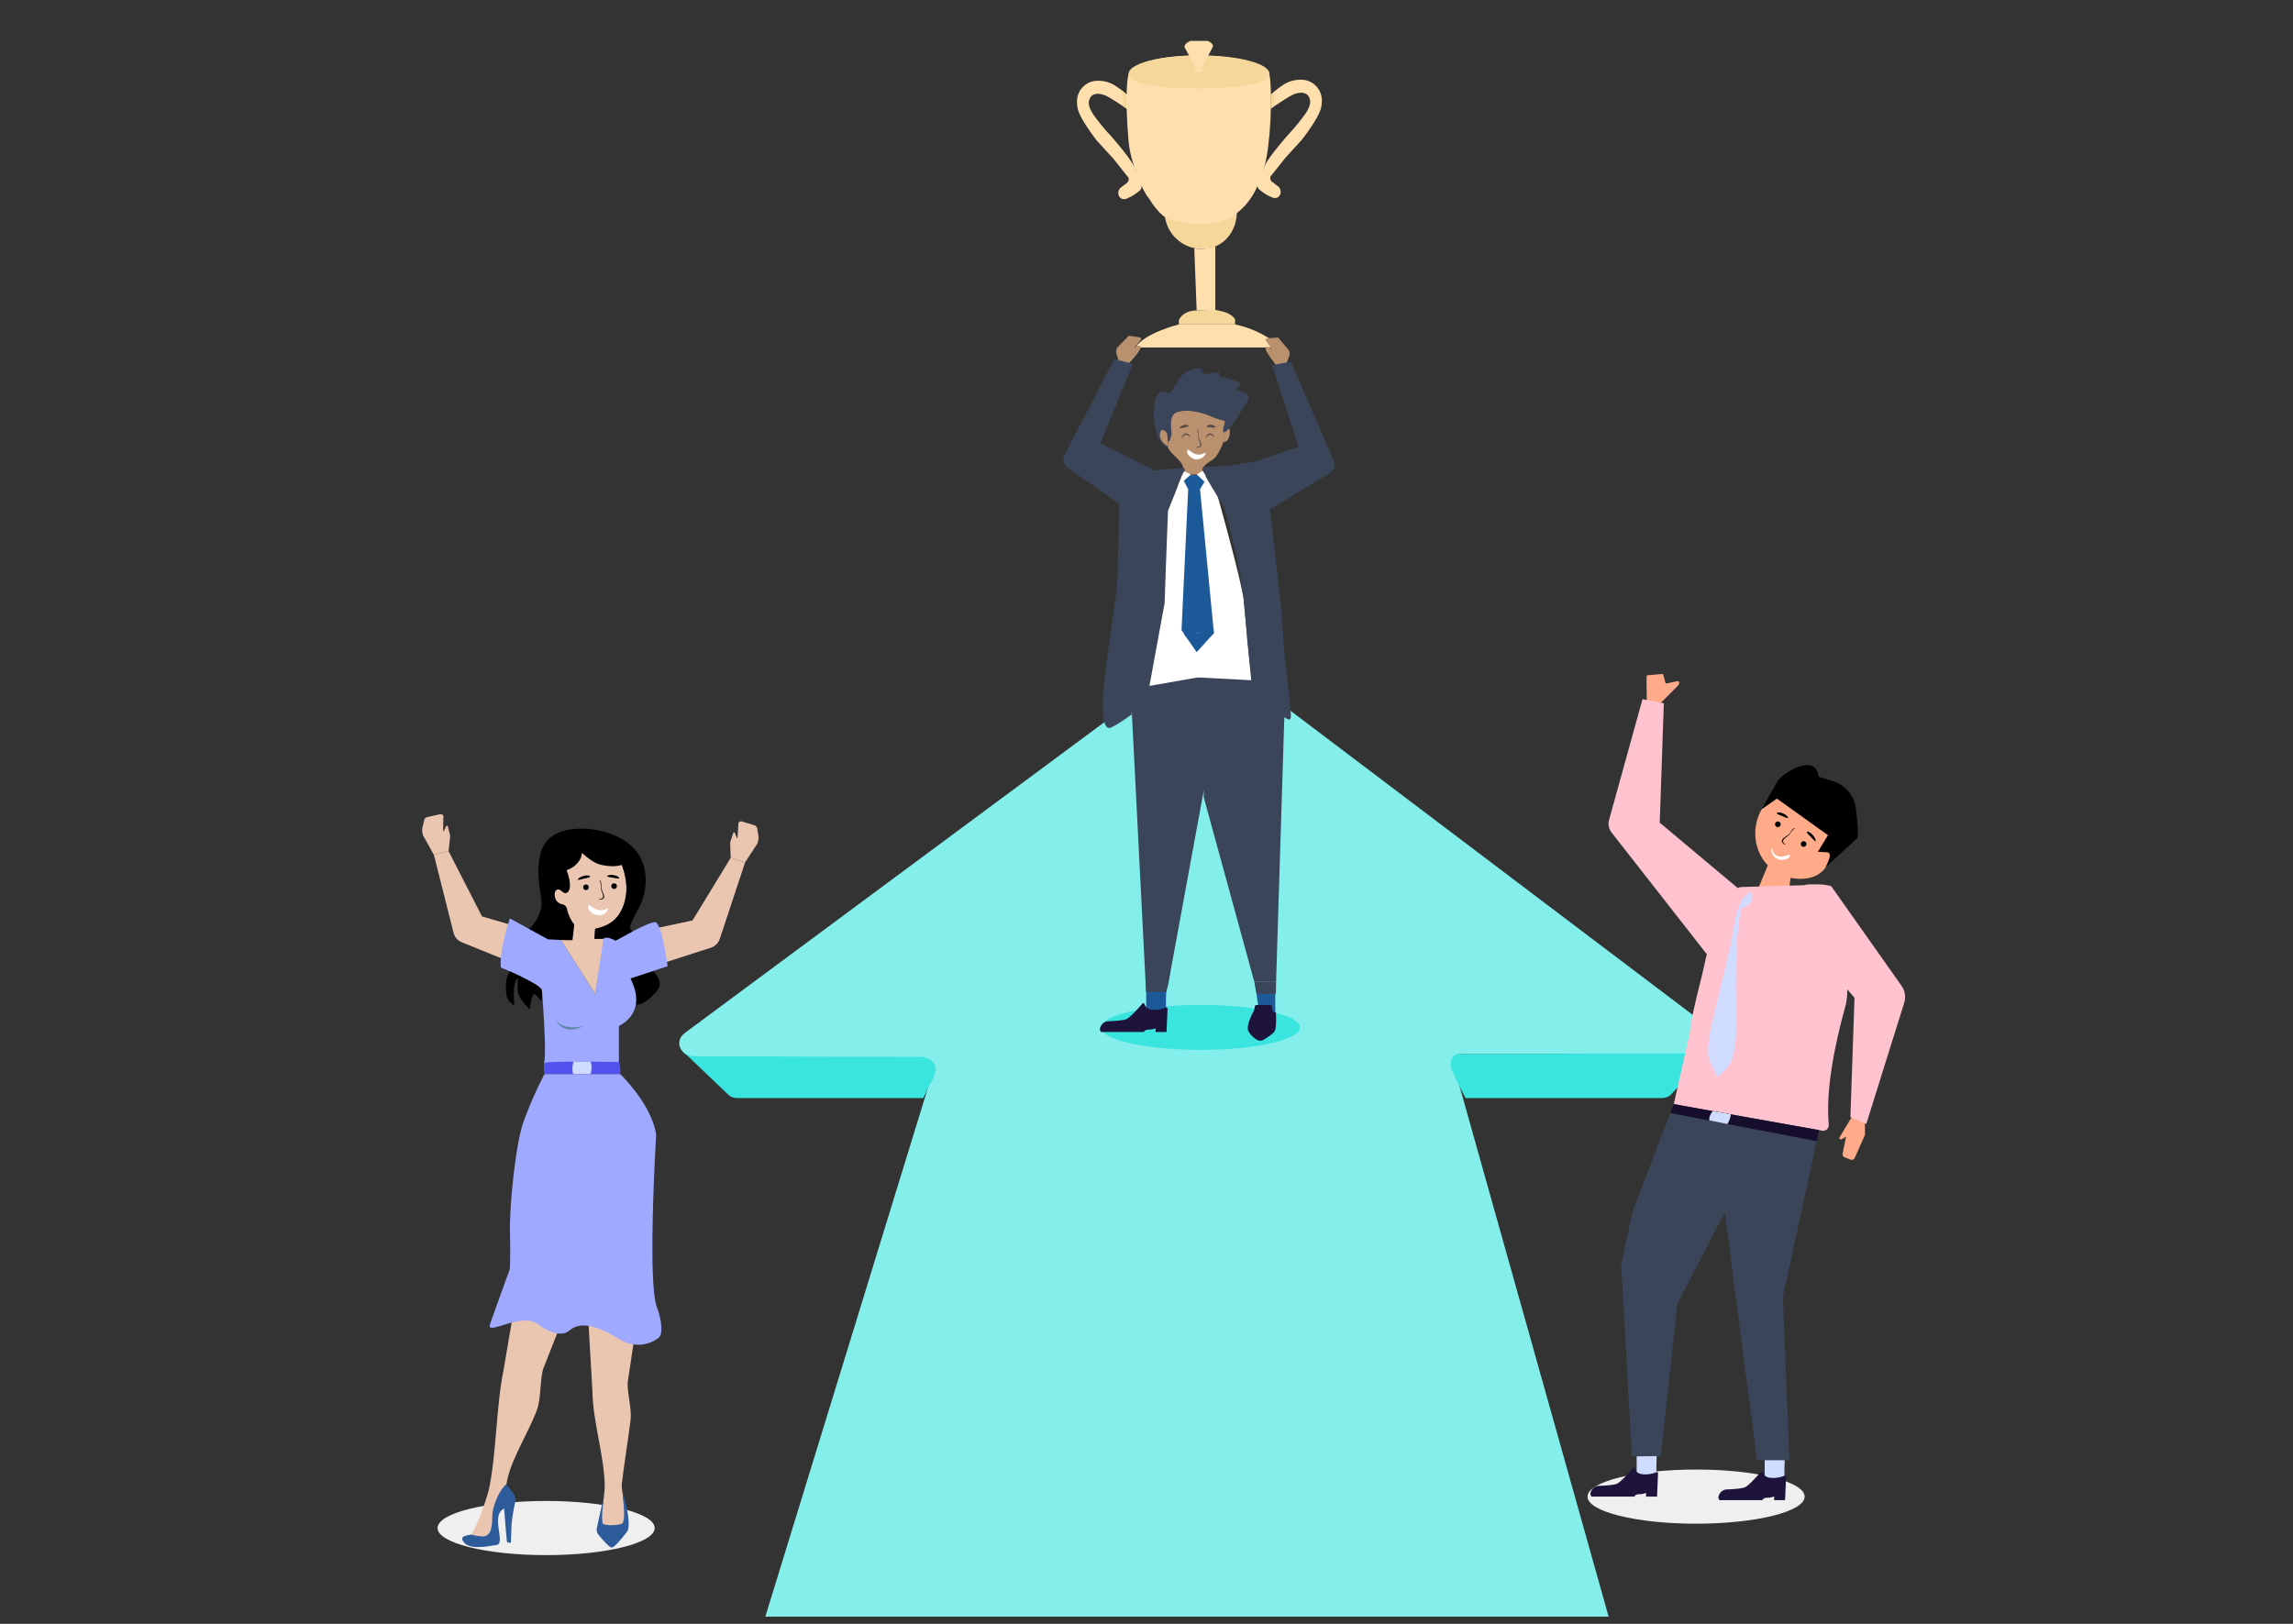 <svg xmlns="http://www.w3.org/2000/svg" viewBox="0 0 960 680"><rect x="0" y="0" width="960" height="680" fill="#333333" stroke="none"/><defs><style>.cls-1{fill:#efefef;}.cls-2{fill:#cfdcff;}.cls-3{fill:#1d133b;}.cls-4{fill:#ffaa89;}.cls-5{fill:#ffc3d0;}.cls-6{fill:#f5d79b;}.cls-7{fill:#ffdfae;}.cls-8{fill:#84eeeb;}.cls-9{fill:#3ae4df;}.cls-10{fill:#eac5b0;}.cls-11{fill:#9fa9ff;}.cls-12{fill:#5e88a4;}.cls-13{fill:#5352ee;}.cls-14{fill:#2e5b9a;}.cls-15{fill:#fff;}.cls-16{fill:#b9916f;}.cls-17{fill:#3b455a;}.cls-18{fill:#1b5998;}.cls-19{fill:#534741;}.cls-20{fill:#160e2c;}</style></defs><g id="Layer_22" data-name="Layer 22"><ellipse class="cls-1" cx="710.1" cy="626.72" rx="45.45" ry="11.34"/><path class="cls-2" d="M685.22,606.33v11s8.45,2,8.28-.85.29-10.16.29-10.16Z"/><path class="cls-3" d="M684.48,615a.49.49,0,0,0-.85-.17c-1.47,1.71-5.17,5.92-6.77,6.54-1.43.55-5.34.77-7.49.85a3.56,3.56,0,0,0-2.79,1.49c-.64.92-1.11,2.09-.23,3h17.9s.34-1,2-1a7.7,7.7,0,0,0,2.91-.56v1.57h4.59l.41-9.73a.5.5,0,0,0-.67-.5,12.62,12.62,0,0,1-4.66.94C686.66,617.33,685.18,617.06,684.48,615Z"/><path class="cls-2" d="M738.82,607.84v11s8.44,2,8.28-.85.29-10.16.29-10.16Z"/><path class="cls-3" d="M738.08,616.49a.5.5,0,0,0-.85-.18c-1.47,1.72-5.17,5.92-6.77,6.54-1.43.56-5.35.78-7.49.86a3.56,3.56,0,0,0-2.79,1.49c-.65.91-1.11,2.09-.24,3h17.91s.33-1,2-1a7.7,7.7,0,0,0,2.91-.56v1.56h4.59l.41-9.73a.49.49,0,0,0-.67-.49,12.84,12.84,0,0,1-4.67.94C740.26,618.84,738.78,618.56,738.08,616.49Z"/><path class="cls-4" d="M689.36,287.19v-3.9a.53.53,0,0,1,.48-.52l6-.52a.53.53,0,0,1,.56.41l.81,3.12a.52.52,0,0,0,.68.39l4.45-.94c1.1.08.76,1.25-.07,2.12l-7.38,7.44a.52.52,0,0,1-.54.19l-4.5-1.11a.53.53,0,0,1-.4-.5Z"/><path class="cls-5" d="M728.87,373l-34-28.5,1.72-50-8.93-1.73-14,50.58a6,6,0,0,0,1.06,5.28L714.91,400Z"/><path class="cls-6" d="M517.83,88.53c0,8.68-5.87,15.72-14.55,15.72a15.72,15.72,0,0,1-15.72-15.72Z"/><path class="cls-7" d="M472.53,30.86s-2,5.85,0,28.58c.79,8.92,6.19,21.34,8.37,23.4,0,0,4.48,7.92,9.07,9.18s18,4.14,26.28-1.6,10.9-13.2,13.19-21,3.55-29.5,2-38.56S477.92,19.73,472.53,30.86Z"/><path class="cls-7" d="M500,103.91,501,130s6.51-.46,7.81,0V103.18S503.31,105,500,103.91Z"/><path class="cls-6" d="M493.53,135.86V134.1s1.3-3.94,7.49-4.13,7.19-.46,8.72,0,5.13.61,7.35,3.67v2.22Z"/><path class="cls-7" d="M493.53,135.86s-14.69,3.67-18.06,9.64h60.59s-6.43-7-19-9.64Z"/><path class="cls-7" d="M532.13,39.62l0,5.82s7.08-4.88,9.41-5.89c1.58-.69,6.18-1.95,6.94,2.48.3,1.76-.83,3.9-1.81,5.39a87.91,87.91,0,0,1-7.35,9s-9.17,10.31-10.08,13.71c-.46,1.71-4.64,7.11-1.93,9.31,3,2.42,4.29,2.74,4.29,2.74s1.83,1.3,3.36.46a2.23,2.23,0,0,0,.88-.92,3,3,0,0,0-.9-3.79l-2.28-1.72a2.06,2.06,0,0,1-.85-1.6,1.74,1.74,0,0,1,.67-1.39l5.7-7.17L545,58.57s7.42-9.31,8.19-13.9a17.81,17.81,0,0,0,.23-2.38,8.67,8.67,0,0,0-7.51-8.84l-.19,0a13.07,13.07,0,0,0-8.94,2.41A31.76,31.76,0,0,0,532.13,39.62Z"/><path class="cls-7" d="M472.2,40.07l0,5.81S465.16,41,462.83,40c-1.58-.69-6.18-1.94-6.94,2.49-.3,1.76.83,3.9,1.81,5.39a86.59,86.59,0,0,0,7.35,9s9.17,10.31,10.09,13.72c.45,1.71,4.63,7.1,1.92,9.31-3,2.41-4.29,2.74-4.29,2.74s-1.83,1.3-3.36.46a2.29,2.29,0,0,1-.88-.92,3,3,0,0,1,.9-3.8l2.28-1.71a2.08,2.08,0,0,0,.85-1.61,1.72,1.72,0,0,0-.67-1.38l-5.7-7.17L459.31,59s-7.42-9.3-8.19-13.89a16.33,16.33,0,0,1-.22-2.39,8.64,8.64,0,0,1,7.5-8.83l.19,0a13.05,13.05,0,0,1,8.94,2.41A31.25,31.25,0,0,1,472.2,40.07Z"/><path class="cls-6" d="M531.44,30.86c0,4.24-13.82,6.24-30.09,6.24s-28.82-2-28.82-6.24,13.19-7.69,29.46-7.69S531.44,26.61,531.44,30.86Z"/><polygon class="cls-6" points="469.68 37.82 471.65 39.51 471.65 45.48 470.56 44.74 469.68 37.82"/><polygon class="cls-6" points="532.13 39.62 532.08 45.44 532.86 44.91 534.12 37.82 532.13 39.62"/><ellipse class="cls-7" cx="501.88" cy="29.4" rx="1.8" ry="0.69"/><path class="cls-7" d="M502.64,29.4h-1.55l-4.86-9.06c-1.36-1.68,2.07-3.21,2.07-3.21h7.25s3.2,1.11,2,2.9Z"/><path class="cls-8" d="M490.31,281.71,286.82,432.48c-5.16,3.82-1.63,10.51,5.55,10.51h93.31s9.75,2,3.11,11.55L320.41,677H673.48L610.89,454.2s-7.54-13.33,1.44-12.82c6.59.37,67-.58,98.74.08,7.95.16,10.63-6.64,5.56-10.47L519.23,281.71S503.15,272.19,490.31,281.71Z"/><path class="cls-9" d="M285.27,439.65s2.46,2.6,5,2.67,95.79.29,95.79.29,10.15,1,3.11,11.54l-2.58,5.67H308.62A5.39,5.39,0,0,1,305,458.5Z"/><path class="cls-9" d="M613.59,459.82h82a5.94,5.94,0,0,0,3.65-1.13l18.61-19.92s-2.46,2.22-4.95,2.28-97.62.32-97.62.32h-3s-6.48-1.24-4.44,6.78C607.89,448.16,611.23,455.49,613.59,459.82Z"/><ellipse class="cls-1" cx="228.64" cy="639.88" rx="45.45" ry="11.34"/><path class="cls-10" d="M187.81,356.41,181.66,358l-4.51-8.1a7,7,0,0,1-.34-3.24l.9-3.56a1.68,1.68,0,0,1,1.16-.93l5.33-1.2a1.24,1.24,0,0,1,1.44.79s-.16,5.66-.08,6.29,1.3-2.21,1.3-2.21a.44.44,0,0,1,.63.19l.84,3.4a2.42,2.42,0,0,1,.12,1Z"/><path class="cls-10" d="M216.83,404.1l-23.43-9.48a5.87,5.87,0,0,1-3.46-3.8L181.66,358l6.15-1.57,14,27.35,16,4.63Z"/><path d="M273.51,406.8s4.77,4.29,1.64,8c-6,7.11-8.94,5.75-8.94,5.75s-1.27-8.95-2.27-10.79l9.48-3.11Z"/><path d="M217.69,408.69c-1.13-.5-1.23,5.39-.68,7.48.47,1.8,3.6,5.6,4.73,6.33a.17.17,0,0,0,.26-.16c-.1-1.16.64-5.94,1.66-5.94,1.21,0,2.75,3.5,3.15,2.55a10.14,10.14,0,0,0-.08-4.68,12.63,12.63,0,0,0-2.63-2.19S218.82,409.19,217.69,408.69Z"/><path class="cls-10" d="M253.59,387.65A15.74,15.74,0,0,0,262,376.18c.87-4.72-.08-9.53-1.6-14-5-15-25.31-9.53-29.67,3.77C227,377.5,240.18,393.83,253.59,387.65Z"/><path class="cls-10" d="M240.37,387.09c-.13,1.28-.26,2.56-.4,3.84-.06.59-.56,2.16-.27,2.67a1,1,0,0,0,.75.4c.82.16,8.11,1.49,8.19.94a35.22,35.22,0,0,0,.41-4.45c0-1.2.51-3.3.2-4.33a11.93,11.93,0,0,1-4.41.74c-1.48,0-3,0-4.44-.11Z"/><path class="cls-10" d="M216.3,541.44l-5.46,32.15c-3,14.17-3.07,35.68-6.1,49.85-.69,3.26-4.83,15.68-7.48,19.16-2,2.66,5.34,3.91,6.73,1s7.51-18,8-21.78c1.26-9.72,9.23-21.61,12.8-31.37,1.75-4.79,1.25-12,2.54-17l10.19-25.92Z"/><path class="cls-10" d="M246.29,552.45l1.73,30c.2,13.35,5,26.85,5.16,40.21,0,3.07-1.91,12.81-1,15.81s5.74,1.3,8.21-.31c3.31-2.17-.47-13.27-.06-16.73,1.12-9.52,2.47-17.19,3.66-26.69.58-4.66-1.35-11.07-1.21-15.76l3.81-25.38Z"/><path class="cls-10" d="M305.91,359.17l6,2,5.08-7.75a6.9,6.9,0,0,0,.58-3.21l-.64-3.62a1.73,1.73,0,0,0-1.09-1L310.63,344a1.23,1.23,0,0,0-1.49.69s-.26,5.65-.38,6.27-1.14-2.3-1.14-2.3a.45.45,0,0,0-.64.16l-1.08,3.32a2.25,2.25,0,0,0-.19,1Z"/><path class="cls-10" d="M273.51,404.63l24.06-7.75a5.93,5.93,0,0,0,3.72-3.55l10.64-32.14-6-2-16,26.26-16.34,3.46Z"/><path class="cls-11" d="M234.67,393.35a14.57,14.57,0,0,0-5.1,0l-16.1-8.75s-4.57,13.32-3.77,20.57c0,0,17.55,7.15,17.19,9.66,0,0,2.2,27.31.8,30.34h31.42V429.6s12.35-5.1,4.83-19.87l15.55-5.1s-2.35-18.47-5.3-18.47-16.43,7.73-16.43,7.73-4.29-2.15-5.1-.81-3.49,23.09-3.49,23.09Z"/><path class="cls-11" d="M259.64,449.73H228a159.58,159.58,0,0,0-8.86,20.14c-3.49,9.94-5.91,36.7-5.64,46.18.18,6.17.07,12.46,0,14.57a4.57,4.57,0,0,1-.26,1.42c-1.11,3-5.61,15.47-8.08,22.41-1.91,5.36,12.89-5.11,19.87,0,4.39,3.2,10,5.64,13.42,2.68,7.28-6.22,19.86,3.51,23.09,4.83a14.23,14.23,0,0,0,13.84-1.44,3.37,3.37,0,0,0,1.4-2.3c.26-1.81.25-5.34-1.81-11-3.95-10.9-.27-71.69-.27-71.69S274.41,464.77,259.64,449.73Z"/><polygon class="cls-10" points="239.7 393.6 234.67 393.35 249.17 416.17 252.66 393.08 239.7 393.6"/><path class="cls-12" d="M244.13,429.68s-7.59,4.72-11.7-2.85C232.43,426.83,235.06,431.79,244.13,429.68Z"/><path class="cls-13" d="M227.69,445.17a22.11,22.11,0,0,0,.27,4.56h31.68s.32-4-.53-5C259.11,444.73,227.94,444.19,227.69,445.17Z"/><path class="cls-2" d="M240.14,444.59a9.29,9.29,0,0,0-.22,5.14h7.32a8,8,0,0,0,0-5.15Z"/><path class="cls-14" d="M197.26,642.6a19.66,19.66,0,0,0,4.84.79c3.16,0,4-3.54,4-8.26,0-4.13,2.75-10.74,5.71-13.5l.18.21c3,3.09,3.06,7.32-1.34,10.11-5.12,3.25,1.09,14.37-2.68,15-4.23.71-11.11,1.95-13.56-.89C192.09,643.4,194.81,643.07,197.26,642.6Z"/><path class="cls-14" d="M211.94,621.83s4.34,4.39,4,6.25a71.06,71.06,0,0,0-1.75,10.18c-.16,3.62-.29,7.77-.29,7.77s-1.53,0-1.66-.41S211,631,211,631Z"/><path d="M243.52,357.48c.09,2-2.19,5.62-6.32,6.88,0,0,3,7.49.26,9.39-1.68,1.16-2.76-2.23-4.55-1-.74.52-.78,1.66-.61,2.72a3.85,3.85,0,0,0,2.87,3.15l.28.07a2.41,2.41,0,0,1,1.9,1.84,17.29,17.29,0,0,0,3,6.56l-.67,6.51s.72.37-10.13-.25l-8-4.35s5.76-5.4,5.14-11.6-2.16-11.18-.62-18.91S233.49,347,243.76,347c17.52,0,16.67,15.12,16.67,15.12s-2.81,1.31-8.57.07C247.09,361.19,243.48,356.38,243.52,357.48Z"/><path d="M213.54,406.8s-2.61,2.4-1.47,10a4.27,4.27,0,0,0,.65,1.68,8,8,0,0,0,2.13,2.34c1.32.77-1.72-11.31,3.42-11.8Z"/><path d="M248.87,347.53s24.64,2.29,21.1,25.39c-1.3,8.49-8.78,14.93-5.13,17.12l-7.08,3.85s-3.88-2.35-5.1-.81h-3.79l.33-4.17s6.49-1.13,9.22-5c0,0,8.58-9.77.07-25.65Z"/><path class="cls-14" d="M252.88,626.1l-3,13.78a3.23,3.23,0,0,0,.61,2.7c1.51,1.89,4.32,5.15,5.53,5.46s5.74-5.69,6.47-6.57a.9.9,0,0,0,.17-.26c1.93-3.78-1.93-16.39-1.93-16.39s0,1,.08,2.44c.05.9,1.12,8.74-.14,10.49-.85,1.18-7.53,1.23-8.21.32-1.06-1.41.47-12,.47-12Z"/><path d="M244.65,367.87c-.41.13-1.66.46-2.08.52s-.86.15-.58-.29a4.65,4.65,0,0,1,2.42-1.29,3.45,3.45,0,0,1,2.46,0c.45.24.13.37-.16.55a11.9,11.9,0,0,1-2.06.54c-.42.1.37-.1,0,0"/><path d="M256.69,367.56a20.29,20.29,0,0,1-2-.37c-.29-.14-.81-.2-.39-.49a4.35,4.35,0,0,1,2.63-.21,3.32,3.32,0,0,1,2.18.95c.29.41,0,.39-.37.45a11.68,11.68,0,0,1-2-.33c-.41-.08.36.05,0,0"/><path class="cls-15" d="M246.49,380.87a1.9,1.9,0,0,1-.07-1.73c.46-.76,2,1.74,4.58,2,2.81.28,4.09-1.87,3.42-.1S249.64,385.2,246.49,380.87Z"/><path d="M250.94,376.73h0c1.28,0,2.25-.37,1.92-1.76-.23-1-.8-1.82-1-2.79s.06-2.42-.49-3.37c-.09-.16-.34,0-.24.15.61,1.05.25,2.79.68,4s1.64,3.54-.83,3.5a.14.14,0,1,0,0,.28"/><circle cx="245.32" cy="371.55" r="1.18"/><circle cx="257.1" cy="371.07" r="1.18"/><path class="cls-16" d="M467.76,145.54l4.2-4.32a1.05,1.05,0,0,1,1.23-.53l4,.58a.72.72,0,0,1,.55.92l-2.9,3.51s2.81-1.94,2.69-.25-4.88,6.68-4.88,6.68h-4L467.39,148A3.33,3.33,0,0,1,467.76,145.54Z"/><path class="cls-17" d="M491.83,201.31l-31.12-15.65,13.58-33.29-7.72-2-20.91,40.11a4.14,4.14,0,0,0,1.42,5.39L479,218.41Z"/><ellipse class="cls-9" cx="502.62" cy="430.24" rx="41.62" ry="9.41"/><path class="cls-18" d="M525.41,412.25l1.74,11.23s7,3.62,6.83.76,0-12,0-12Z"/><path class="cls-18" d="M479.88,411.79v11s8.44,2,8.27-.85.3-10.16.3-10.16Z"/><path class="cls-16" d="M539.56,146.57,535.67,142a1.06,1.06,0,0,0-1.19-.62l-4,.3a.72.72,0,0,0-.61.88l2.64,3.7s-2.66-2.13-2.66-.43,4.38,7,4.38,7l4,.27,1.54-4.07A3.32,3.32,0,0,0,539.56,146.57Z"/><path class="cls-17" d="M508.25,199.1l35.46-12-11.16-34.18,7.85-1.48,18,41.5a4.14,4.14,0,0,1-1.8,5.28l-33.46,20.23Z"/><path class="cls-17" d="M485.18,268a116.76,116.76,0,0,0,2.39-15.56c.27-9.66,1.4-38.55,1.4-38.55l6.11-15.22h1.1l-.23,0a8.48,8.48,0,0,0-.1-2.67c-10.45.63-25.26,1.35-24.33,9,.1.87-2.77,3.76-2.84,4.64-.42,5.23-.33,14.34-.33,14.34l-.67,22-3,21c-1,7.43-2,14.77-2,14.77,0,.81-.85,7.64-.94,10.36-.19,5.7.07,12.43,2.47,12.71a2.26,2.26,0,0,0,1.28-.34c3.09-1.49,5.52-3.45,8.24-5.16l.15-29.73Z"/><path class="cls-17" d="M525.15,411.18h9.1l3.47-111.41-8.2-17.15c-5.52-1.69-10.23-.05-16,0l-1.84,0c-.51,0-8.55-.08-9.08,0L504,334"/><path class="cls-17" d="M503.86,331.59l0-.4,4.23-4-7.51-44.89c-.22,0-5.63.05-5.85.08a78.87,78.87,0,0,1-12,1.85,38.7,38.7,0,0,0-6.78,2.42,29.08,29.08,0,0,0-3,1.68l.78,7.61,6,117.76h9.06"/><path class="cls-17" d="M480.72,294.58s3.55-21.19,6-33.64L473,269.1l-.15,29.73c1-.61,2.81-.63,3.88-1.14"/><path class="cls-17" d="M496.25,284.17l7.43,44.57.22,2.94L509,282.92C505.12,283.22,500.78,283.63,496.25,284.17Z"/><path class="cls-15" d="M524,284.86c-.67-6.87-3-29.65-3.21-32.63-.48-7.86-13.52-53.45-13.52-53.45l-4.63-.05a1.29,1.29,0,0,1-.16.17,1.44,1.44,0,0,1-.5.28,2.75,2.75,0,0,1-1.18,0l-4.59-.55h-1.1L489,213.88s-1.13,28.89-1.4,38.55l-6.36,34.79,20.22-3.54Z"/><path class="cls-15" d="M494.67,264.16l1.51-58.82-1-3.83a1.69,1.69,0,0,1,1.64-2.1h6a1.69,1.69,0,0,1,1.35,2.71l-2.46,3.22"/><polygon class="cls-15" points="507.45 266.43 511.56 267.03 511.87 264.06 508.13 264.61 508.25 265.64 507.45 266.43"/><path class="cls-18" d="M508.13,264.17l-5.72-59.31,2.56-4.23a1,1,0,0,0-.82-1.66H496a1,1,0,0,0-1,1.29l2.45,4.6-2.78,58.87.25.42,6.68,1Z"/><polygon class="cls-18" points="501.62 265.1 494.67 263.73 496.4 266.59 501.62 265.1"/><polygon class="cls-18" points="507 266.42 508.27 265.18 508.08 263.44 501.62 265.1 507 266.42"/><polygon class="cls-18" points="496 265.93 501.02 273.09 507.47 265.96 501.62 265.1 496 265.93"/><path class="cls-16" d="M503.47,196.57c.63-2.7,4.3-3.35,5.91-5.76a26.82,26.82,0,0,0,3.94-10.19c0-.06,0-.11,0-.17a4.91,4.91,0,0,1-.74.33,7.27,7.27,0,0,1,.29-3.57,3.37,3.37,0,0,0,.07-1c-2.31-.4-5.13-1.87-6.83-2.61-3.54-1.54-11.09-2.43-14.76-.61-2.91,1.44-2,6-1.87,9a8,8,0,0,1-.08,2.24,9.77,9.77,0,0,1-.93,1.89,7.88,7.88,0,0,0,1.72,3.18c2.33,2.63,4.7,3.92,5.32,6.89A34.22,34.22,0,0,1,503.47,196.57Z"/><path class="cls-16" d="M496,198.65l.23,0,6.43.06a3.67,3.67,0,0,0,.7-1.88,2.23,2.23,0,0,1,.08-.45,32.47,32.47,0,0,0-7.54-.42A8.48,8.48,0,0,1,496,198.65Z"/><path class="cls-17" d="M513,176.2a14.09,14.09,0,0,1-.05,4.58,8,8,0,0,0,3.34-4.43A12.28,12.28,0,0,1,513,176.2Z"/><path class="cls-17" d="M513.18,176.08s-.32.1-.37.1a3.42,3.42,0,0,1-.06,1c-.29,1.3-.9,2.62-.58,3.92a7.66,7.66,0,0,0,1-.45A14.09,14.09,0,0,0,513.18,176.08Z"/><path class="cls-17" d="M503.62,156.22c0,1.49,8.46-1.77,6.73.74-1,1.38,12.85,2.42,7.95,5.21-3.72,2.11,7.06.77,3.72,6.26-.34.57-5.26,8.5-5.77,9,0-.07,0-.14.07-.21a7.57,7.57,0,0,0,.5-3,3.64,3.64,0,0,0-1.35-2.65c-1.14-.82-3.18-.5-3.5,1-.23,1,.34,2.23.64,3.65a3,3,0,0,0-.17-.37,7.87,7.87,0,0,0-2.86-2.9,18,18,0,0,0-14.92-1.64c-1.93.6-3.92,1.61-4.77,3.44a8.85,8.85,0,0,0-.6,3.39c-.11,2.94-.14,7.87-.14,7.87a9.69,9.69,0,0,0-.23,1.38c-2.38-1.07-2.84-2.34-4.18-4.52-.67-1.09-.84-2.87-1.23-4.15-.59-1.91-.64-10.23.46-12.52,2.17-4.53,5.06-.24,6.35-2.19.49-.76,3-4.68,3.45-5.44C496.05,154.94,503.62,152,503.62,156.22Z"/><path class="cls-17" d="M490.49,181.76c-.15-2.91-1-7.51,1.87-8.95,3.67-1.83,10.57-.18,14.11,1.36a28.48,28.48,0,0,0,6.34,2,4.43,4.43,0,0,0-.12-.89,4.35,4.35,0,0,0-.25-.59,8,8,0,0,0-2.86-2.9,18,18,0,0,0-14.92-1.64c-1.93.6-3.92,1.61-4.77,3.45a8.77,8.77,0,0,0-.6,3.38c-.11,2.95-.94,5.08-.14,7.88,1.13-.36.71-1.24,1-1.93S490.53,182.51,490.49,181.76Z"/><path class="cls-17" d="M517,174c-.08-1-.24-2.73-1.06-3.32-1.13-.81-4.25-.26-4.45,1.87-.1,1,1.1,2.22,1.39,3.65a5.88,5.88,0,0,1,.26.91c1.13.19.92,1.61,2,1.5,0-.07,1.37-1.5,1.41-1.56A4.63,4.63,0,0,0,517,174Z"/><path class="cls-17" d="M512.69,175.29a4.43,4.43,0,0,1,.12.89l.15,0A5.92,5.92,0,0,0,512.69,175.29Z"/><path class="cls-17" d="M522.22,268.6l7.09,1,.3,26.27,1.18.33c2.25.6,4.08,2.23,6,3.52,2.76,1.9,4,2.65,3.59-1.23-.61-6.33-.77-8.55-1.54-14.86-1.56-12.58-1.66-20.75-3-34.36l-4.16-36s-5.15-14.15-7.07-19.73c0,0-2.83.25-9.95,1.45-1.31.23-8.69.48-10.88.48a4.58,4.58,0,0,0-.31.88,9.31,9.31,0,0,0-.16.93l9,14.88h0c4,12.19,8.22,34.34,8.57,40"/><path class="cls-17" d="M522.22,268.6c1.07,10.87,2.31,22.62,2.31,22.62s-5.73.13-14,.75l1.83,0c5.77-.05,13.08-.51,18.6,1.08l-.31-26.27Z"/><polygon class="cls-17" points="479.76 409.25 479.76 415.38 488.33 415.38 489.93 407.32 479.76 409.25"/><polygon class="cls-17" points="526.16 416.13 534.17 416.13 534.25 411.18 525.14 411.18 526.16 416.13"/><polygon class="cls-15" points="498.54 198.7 493.02 203.78 495.08 198.66 495.78 197.33 498.54 198.7"/><polygon class="cls-15" points="501.02 198.7 506.53 203.78 504.48 198.66 503.51 197.1 501.02 198.7"/><path class="cls-3" d="M479.13,420.44a.5.5,0,0,0-.85-.18c-1.46,1.72-5.17,5.92-6.76,6.54-1.44.56-5.35.78-7.5.86a3.57,3.57,0,0,0-2.79,1.49c-.64.91-1.11,2.09-.23,3h17.9s.34-1,2-1a7.68,7.68,0,0,0,2.9-.56v1.56h4.59l.42-9.73a.5.5,0,0,0-.68-.49,12.78,12.78,0,0,1-4.66.94C481.31,422.79,479.83,422.51,479.13,420.44Z"/><path class="cls-3" d="M523.73,425.8l.44-1.19a5.34,5.34,0,0,0,1.13-2.95.89.89,0,0,1,.89-.83l5.54,0a.88.88,0,0,1,.87.84c0,.82.18,2,.74,2.2.89.36.8-.13.8-.13s.45,6.28-.45,8c-.61,1.15-3.16,2.78-4.73,3.7a2.59,2.59,0,0,1-2.66,0,9,9,0,0,1-3.73-3.84S521.81,429.88,523.73,425.8Z"/><path class="cls-19" d="M495.87,179a14.1,14.1,0,0,1-1.43.33c-.24,0-.6.08-.43-.3a2.49,2.49,0,0,1,1.62-1,2,2,0,0,1,1.72.12c.33.26.12.35-.08.5a6.37,6.37,0,0,1-1.4.36c-.29.06.25-.07,0,0"/><path class="cls-19" d="M507.05,178.93a10.3,10.3,0,0,1-1.46-.14c-.21-.1-.59-.1-.31-.42a2.6,2.6,0,0,1,1.86-.45,2,2,0,0,1,1.59.67c.24.35,0,.37-.23.45a6.14,6.14,0,0,1-1.45-.11h0"/><path class="cls-19" d="M494.78,183.6a2.75,2.75,0,0,1,.4-1.26,1.64,1.64,0,0,1,1.17-.83,1.85,1.85,0,0,1,1.32.54,5,5,0,0,1,.42.52,6.55,6.55,0,0,1,.32.58,5.37,5.37,0,0,1-.51-.41l-.49-.37a1.75,1.75,0,0,0-1-.34,1.49,1.49,0,0,0-.89.55A7.17,7.17,0,0,0,494.78,183.6Z"/><path class="cls-19" d="M508.42,183.33a2.9,2.9,0,0,0-.59-1.19,1.64,1.64,0,0,0-1.28-.64,1.78,1.78,0,0,0-1.22.74,4.88,4.88,0,0,0-.34.58,4.57,4.57,0,0,0-.22.62c.16-.16.29-.32.43-.48s.3-.29.43-.45a1.73,1.73,0,0,1,.95-.48,1.4,1.4,0,0,1,1,.4A7.53,7.53,0,0,1,508.42,183.33Z"/><path class="cls-15" d="M497.23,190.09a1.79,1.79,0,0,1-.07-1.61c.44-.71,1.82,1.61,4.27,1.86,2.62.26,3.81-1.74,3.19-.1S500.17,194.12,497.23,190.09Z"/><path class="cls-19" d="M501.1,187.46h0c1.19,0,2.1-.35,1.79-1.64-.22-.9-.74-1.7-1-2.6s.05-2.25-.46-3.14a.13.13,0,0,0-.23.14c.57,1,.23,2.6.63,3.71s1.54,3.31-.77,3.26a.14.14,0,0,0,0,.27"/><path class="cls-16" d="M513.34,180.52a6.79,6.79,0,0,0,1.1-1c.43-.52.88,3.08-.58,4.81,0,0-1,1.14-1.63.68Z"/><path class="cls-16" d="M488.62,181.5s-1.26-2-2.36-1.3c-.62.4-1.25,3,.44,4.84,0,0,1.62,2.05,2.44,1.64Z"/><polygon class="cls-17" points="735.61 469.57 732.1 488.64 702.25 545.87 695.31 609.72 683.21 609.9 678.74 529.47 683.63 506.95 700.76 462.34 735.61 469.57"/><polygon class="cls-17" points="716.77 466.66 735.61 611.47 749.16 611.47 746.42 542.97 763.03 466.66 716.77 466.66"/><path class="cls-4" d="M744.09,331.1c5.81,6.15,16.31,6.35,21.28,13.22,3.23,4.47,3.15,10.88.73,16a13.53,13.53,0,0,1-5,5.93,13.06,13.06,0,0,1-4.77,1.59,18.46,18.46,0,0,1-6.63-.25,33.26,33.26,0,0,0-.57,6c-3.88-1.52-9-.25-12.89-1.77.87-2.24,3-7.26,3.88-9.49a18.34,18.34,0,0,1-2.22-2.74,20.14,20.14,0,0,1-.37-20.61A39.35,39.35,0,0,1,744.09,331.1Z"/><path d="M737.51,338.92l6.44-4.5,21.35,15.3-4.19,6.93,3.84.26c3.44.24-2.42,8.82-.4,6l13-11.93c.57-.8.15-6.91-.56-12.44a13.8,13.8,0,0,0-9.77-11.46l-.19-.06-5.7-1.8c-.89-9.68-13.62-2.54-17,1.69"/><path class="cls-5" d="M700.76,462.34c11,2.16,50.62,9.11,62.15,11.13a2.32,2.32,0,0,0,2.72-2.42c-.31-5.14-1.56-18.77,7-49.78,4-14.53-9-50.82-9-50.82l-34.55,1a3.12,3.12,0,0,0-2.73,1.84l-12,27.15c-2.44,11.78-5.61,21.5-7,32.47Z"/><path class="cls-2" d="M717.07,427.26c-1.28,5.38-2.65,11.44-1.56,16.66,0,0,3.53,7.36,3.83,7.06,0-.23,4-3.54,5.13-6,1.92-4.2,2.33-9.45,2.37-14.19.14-16.82-.86-33.78,2-50.36,3.31-1,6.15-3.44,4.11-6.9-6.44,2.44-7.12,16.94-8.53,22.87Q720.74,411.82,717.07,427.26Z"/><path class="cls-4" d="M780.66,475.56l-4.17,9.36a1.33,1.33,0,0,1-1.7.69l-2.54-1a1.32,1.32,0,0,1-.81-1.5l1.45-7.12-1.84,1.07a.62.62,0,0,1-.85-.86l5.34-8.88,5.2,1.28.09,6.13A1.82,1.82,0,0,1,780.66,475.56Z"/><path class="cls-5" d="M757.55,395.87l18.87,21.94-1.72,50,6.65,2.85L797.21,420a8.26,8.26,0,0,0-1.14-7.24l-29.3-41.52c-.6-.85-10.48-1.27-11.22-.53Z"/><polygon class="cls-20" points="700.76 462.34 699.31 466.11 760.59 477.88 761.6 473.24 700.76 462.34"/><path class="cls-2" d="M717.07,465.29s-1.92,2.29-1.35,3.91l7.48,1.5a10,10,0,0,0,1.44-4.07Z"/><path d="M758.06,350.37c.28.32,1.15,1.28,1.48,1.56s.64.59.64.07a4.56,4.56,0,0,0-1.34-2.39,3.53,3.53,0,0,0-2.06-1.37c-.5,0-.3.25-.16.56a13.77,13.77,0,0,0,1.44,1.57c.3.31-.25-.29,0,0"/><path d="M746.07,341.68a18.71,18.71,0,0,0,1.91.79c.32,0,.79.27.6-.21a4.42,4.42,0,0,0-2.11-1.59,3.27,3.27,0,0,0-2.34-.37c-.47.18-.19.35.06.57a12.51,12.51,0,0,0,1.88.81c.39.15-.33-.15,0,0"/><path class="cls-15" d="M748.41,359.57a1.93,1.93,0,0,0,1-1.42c0-.89-3.15,1.41-5.5.21-2.52-1.28-1.87-4.78-2.26-2.93S743.42,361.51,748.41,359.57Z"/><path d="M747.2,353.68h0c-1.1-.67-1.7-1.53-.67-2.52.72-.69,1.65-1.1,2.38-1.78s1.25-2.07,2.23-2.58a.15.15,0,0,1,.13.26c-1.08.55-1.72,2.21-2.73,3s-3.3,2.1-1.19,3.39a.14.14,0,0,1-.15.24"/><circle cx="755.11" cy="353.43" r="1.18"/><circle cx="744.32" cy="345.18" r="1.18"/></g></svg>